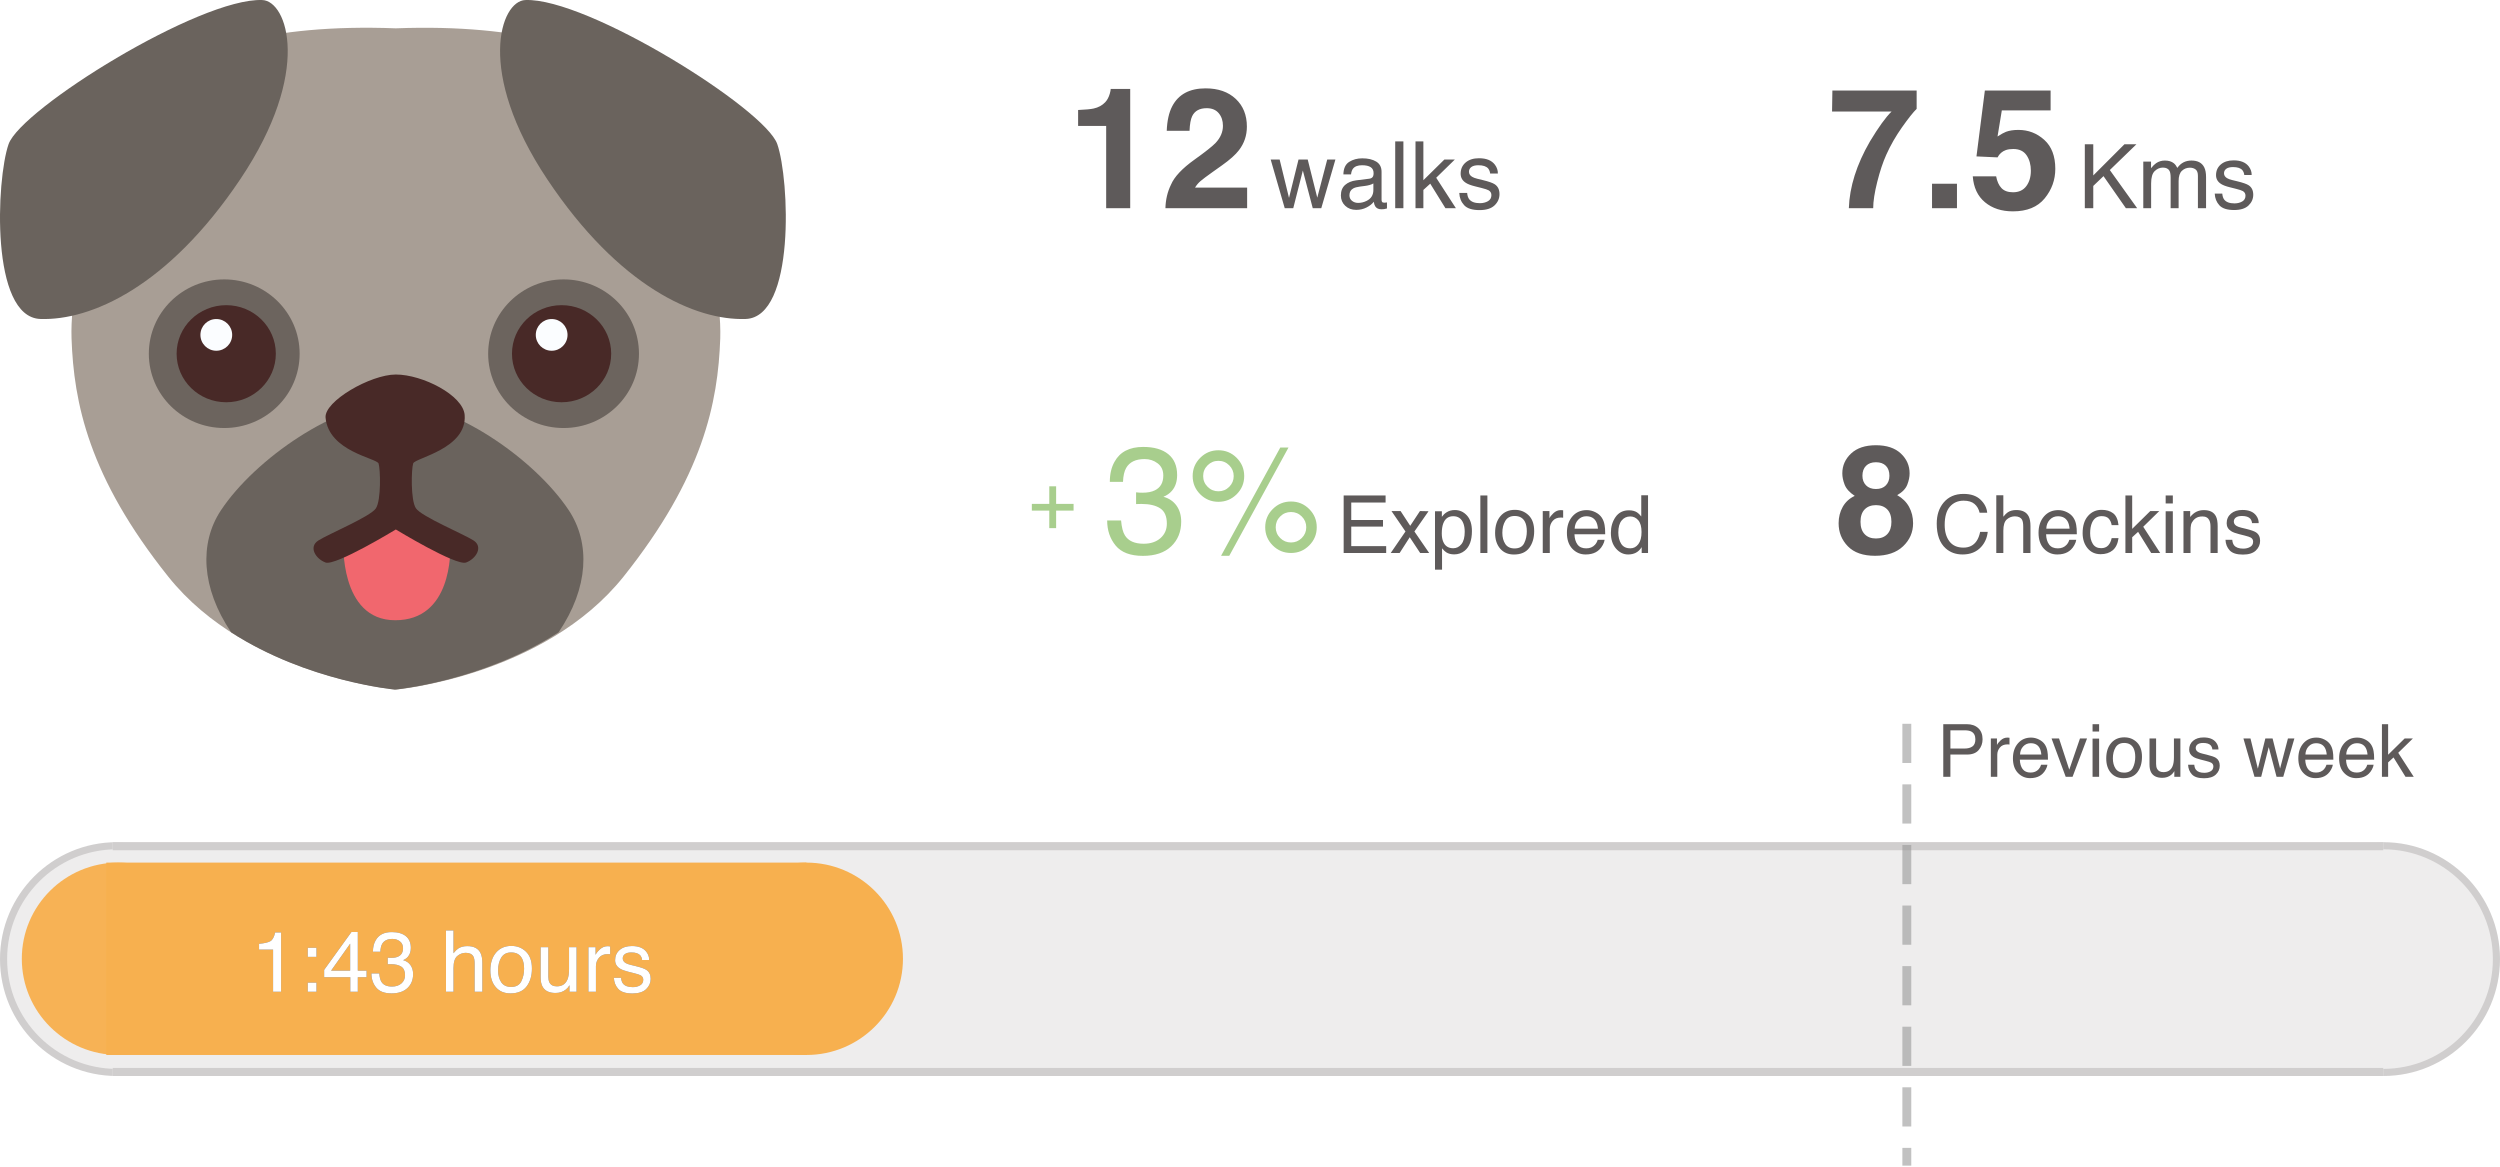 <?xml version="1.0" encoding="UTF-8"?>
<svg width="1403px" height="655px" viewBox="0 0 1403 655" version="1.1" xmlns="http://www.w3.org/2000/svg" xmlns:xlink="http://www.w3.org/1999/xlink">
    <!-- Generator: Sketch 53.2 (72643) - https://sketchapp.com -->
    <title>walks-tracking</title>
    <desc>Created with Sketch.</desc>
    <defs>
        <path d="M0.727,126.892 L0.727,123.67 C3.764,123.374 5.882,122.88 7.081,122.187 C8.28,121.494 9.176,119.856 9.768,117.272 L13.085,117.272 L13.085,150.568 L8.6,150.568 L8.6,126.892 L0.727,126.892 Z M28.059,125.888 L32.941,125.888 L32.941,130.978 L28.059,130.978 L28.059,125.888 Z M28.059,145.478 L32.941,145.478 L32.941,150.568 L28.059,150.568 L28.059,145.478 Z M51.863,138.73 L51.863,123.576 L41.141,138.73 L51.863,138.73 Z M51.933,150.568 L51.933,142.396 L37.263,142.396 L37.263,138.286 L52.587,117.038 L56.138,117.038 L56.138,138.73 L61.067,138.73 L61.067,142.396 L56.138,142.396 L56.138,150.568 L51.933,150.568 Z M75.084,151.478 C71.128,151.478 68.258,150.393 66.475,148.221 C64.692,146.05 63.8,143.407 63.8,140.294 L68.192,140.294 C68.379,142.458 68.784,144.03 69.407,145.011 C70.497,146.77 72.467,147.649 75.317,147.649 C77.529,147.649 79.304,147.058 80.643,145.875 C81.983,144.692 82.652,143.166 82.652,141.298 C82.652,138.994 81.948,137.383 80.538,136.465 C79.129,135.546 77.17,135.087 74.663,135.087 C74.383,135.087 74.098,135.091 73.81,135.099 C73.522,135.107 73.23,135.118 72.934,135.134 L72.934,131.421 C73.37,131.468 73.736,131.499 74.032,131.515 C74.328,131.53 74.647,131.538 74.99,131.538 C76.563,131.538 77.856,131.289 78.868,130.791 C80.643,129.919 81.531,128.363 81.531,126.121 C81.531,124.456 80.939,123.171 79.756,122.269 C78.572,121.366 77.194,120.914 75.621,120.914 C72.818,120.914 70.879,121.848 69.804,123.716 C69.212,124.744 68.877,126.207 68.8,128.106 L64.641,128.106 C64.641,125.615 65.14,123.498 66.136,121.755 C67.85,118.642 70.863,117.085 75.177,117.085 C78.588,117.085 81.227,117.844 83.096,119.362 C84.965,120.879 85.899,123.078 85.899,125.958 C85.899,128.013 85.347,129.678 84.241,130.954 C83.556,131.748 82.668,132.371 81.578,132.822 C83.338,133.305 84.712,134.235 85.701,135.613 C86.69,136.99 87.184,138.675 87.184,140.668 C87.184,143.859 86.133,146.458 84.031,148.466 C81.928,150.474 78.946,151.478 75.084,151.478 Z M105.639,116.151 L109.844,116.151 L109.844,128.946 C110.841,127.686 111.736,126.798 112.53,126.285 C113.885,125.397 115.575,124.954 117.6,124.954 C121.228,124.954 123.689,126.222 124.981,128.76 C125.682,130.145 126.033,132.067 126.033,134.527 L126.033,150.568 L121.711,150.568 L121.711,134.807 C121.711,132.97 121.477,131.624 121.01,130.768 C120.247,129.398 118.814,128.713 116.712,128.713 C114.968,128.713 113.387,129.312 111.97,130.511 C110.552,131.709 109.844,133.974 109.844,137.305 L109.844,150.568 L105.639,150.568 L105.639,116.151 Z M142.175,147.859 C144.962,147.859 146.874,146.805 147.91,144.695 C148.945,142.586 149.463,140.24 149.463,137.656 C149.463,135.321 149.089,133.422 148.342,131.958 C147.158,129.655 145.118,128.503 142.221,128.503 C139.652,128.503 137.783,129.483 136.615,131.445 C135.447,133.406 134.863,135.772 134.863,138.543 C134.863,141.205 135.447,143.423 136.615,145.197 C137.783,146.972 139.636,147.859 142.175,147.859 Z M142.338,124.837 C145.562,124.837 148.287,125.911 150.514,128.059 C152.741,130.207 153.855,133.367 153.855,137.539 C153.855,141.571 152.874,144.902 150.912,147.532 C148.949,150.163 145.905,151.478 141.778,151.478 C138.336,151.478 135.603,150.315 133.578,147.988 C131.553,145.661 130.541,142.536 130.541,138.613 C130.541,134.41 131.608,131.063 133.742,128.573 C135.875,126.082 138.741,124.837 142.338,124.837 Z M163.059,125.561 L163.059,142.162 C163.059,143.438 163.261,144.481 163.666,145.291 C164.414,146.785 165.808,147.532 167.848,147.532 C170.776,147.532 172.769,146.225 173.828,143.61 C174.404,142.209 174.692,140.286 174.692,137.842 L174.692,125.561 L178.897,125.561 L178.897,150.568 L174.926,150.568 L174.973,146.879 C174.428,147.828 173.75,148.63 172.94,149.284 C171.336,150.591 169.39,151.245 167.1,151.245 C163.534,151.245 161.104,150.054 159.812,147.672 C159.111,146.396 158.761,144.692 158.761,142.559 L158.761,125.561 L163.059,125.561 Z M185.578,125.561 L189.573,125.561 L189.573,129.88 C189.9,129.04 190.702,128.016 191.979,126.81 C193.256,125.604 194.728,125 196.394,125 C196.472,125 196.605,125.008 196.791,125.024 C196.978,125.039 197.298,125.071 197.749,125.117 L197.749,129.554 C197.5,129.507 197.27,129.476 197.06,129.46 C196.85,129.445 196.62,129.437 196.371,129.437 C194.253,129.437 192.625,130.118 191.489,131.48 C190.352,132.842 189.783,134.41 189.783,136.185 L189.783,150.568 L185.578,150.568 L185.578,125.561 Z M203.893,142.722 C204.018,144.123 204.368,145.197 204.944,145.945 C206.003,147.299 207.841,147.976 210.457,147.976 C212.015,147.976 213.385,147.637 214.569,146.96 C215.752,146.283 216.344,145.236 216.344,143.82 C216.344,142.746 215.869,141.929 214.919,141.368 C214.312,141.026 213.113,140.629 211.322,140.177 L207.981,139.337 C205.847,138.808 204.275,138.216 203.262,137.562 C201.456,136.426 200.552,134.854 200.552,132.846 C200.552,130.48 201.405,128.565 203.11,127.102 C204.816,125.639 207.109,124.907 209.99,124.907 C213.759,124.907 216.476,126.012 218.143,128.223 C219.186,129.624 219.692,131.133 219.661,132.752 L215.69,132.752 C215.612,131.803 215.277,130.939 214.686,130.161 C213.72,129.055 212.046,128.503 209.663,128.503 C208.074,128.503 206.871,128.806 206.054,129.413 C205.236,130.021 204.827,130.822 204.827,131.818 C204.827,132.908 205.365,133.78 206.439,134.434 C207.062,134.823 207.981,135.165 209.196,135.461 L211.976,136.138 C214.997,136.87 217.022,137.578 218.049,138.263 C219.685,139.337 220.502,141.026 220.502,143.33 C220.502,145.555 219.657,147.478 217.968,149.097 C216.278,150.716 213.704,151.525 210.247,151.525 C206.525,151.525 203.889,150.681 202.34,148.992 C200.79,147.303 199.961,145.213 199.852,142.722 L203.893,142.722 Z" id="path-1"></path>
        <path d="M1057.871,13.901 L1057.871,256.875" id="path-2"></path>
        <filter x="-151.5%" y="-1.6%" width="404.5%" height="103.5%" filterUnits="objectBoundingBox" id="filter-3">
            <feGaussianBlur stdDeviation="1.5" in="SourceAlpha" result="shadowBlurInner1"></feGaussianBlur>
            <feOffset dx="0" dy="1" in="shadowBlurInner1" result="shadowOffsetInner1"></feOffset>
            <feComposite in="shadowOffsetInner1" in2="SourceAlpha" operator="arithmetic" k2="-1" k3="1" result="shadowInnerInner1"></feComposite>
            <feColorMatrix values="0 0 0 0 0   0 0 0 0 0   0 0 0 0 0  0 0 0 0.5 0" type="matrix" in="shadowInnerInner1"></feColorMatrix>
        </filter>
    </defs>
    <g id="Page-5" stroke="none" stroke-width="1" fill="none" fill-rule="evenodd">
        <g id="walks-tracking">
            <g id="progress" transform="translate(0, 394)">
                <g id="outter" transform="translate(0, 78.629)">
                    <ellipse id="Oval" stroke="#D0CECE" stroke-width="4" fill="#EEEDED" cx="65.519" cy="65.612" rx="63.519" ry="63.612"></ellipse>
                    <ellipse id="Oval" stroke="#D0CECE" stroke-width="4" fill="#EEEDED" cx="1337.481" cy="65.612" rx="63.519" ry="63.612"></ellipse>
                    <rect id="Rectangle" fill="#EEEDED" x="63.259" y="0" width="1274.222" height="131.224"></rect>
                    <polygon id="Rectangle_Border_Top_B984FE28-84E4-494F-8CCC-841360FC2ABC" fill="#D0CECE" points="63.259 0 1337.481 0 1337.481 4.525 63.259 4.525"></polygon>
                    <polygon id="Rectangle_Border_Bottom_B984FE28-84E4-494F-8CCC-841360FC2ABC" fill="#D0CECE" points="1337.481 131.224 63.259 131.224 63.259 126.699 1337.481 126.699"></polygon>
                </g>
                <g id="inner" transform="translate(12.239, 0.784)">
                    <ellipse id="Oval" fill-opacity="0.96" fill="#F7B04F" cx="54.192" cy="143.29" rx="54.192" ry="53.981"></ellipse>
                    <ellipse id="Oval" fill="#F7B04F" cx="440.309" cy="143.29" rx="54.192" ry="53.981"></ellipse>
                    <rect id="Rectangle" fill="#F7B04F" x="47.418" y="89.308" width="392.891" height="107.963"></rect>
                    <g id="Texts-Vecorized" transform="translate(132.416, 11.226)" fill-rule="nonzero">
                        <path d="M945.908,0.409 L959.194,0.409 C961.821,0.409 963.938,1.149 965.546,2.629 C967.154,4.109 967.958,6.188 967.958,8.867 C967.958,11.171 967.241,13.176 965.808,14.884 C964.374,16.592 962.169,17.446 959.194,17.446 L949.908,17.446 L949.908,29.922 L945.908,29.922 L945.908,0.409 Z M963.918,8.887 C963.918,6.717 963.114,5.244 961.506,4.467 C960.622,4.052 959.409,3.844 957.868,3.844 L949.908,3.844 L949.908,14.071 L957.868,14.071 C959.663,14.071 961.121,13.689 962.24,12.925 C963.359,12.162 963.918,10.816 963.918,8.887 Z M972.602,8.405 L976.039,8.405 L976.039,12.122 C976.32,11.398 977.01,10.518 978.109,9.48 C979.208,8.442 980.474,7.923 981.908,7.923 C981.975,7.923 982.089,7.929 982.25,7.943 C982.411,7.956 982.686,7.983 983.074,8.023 L983.074,11.84 C982.86,11.8 982.662,11.773 982.481,11.76 C982.3,11.747 982.103,11.74 981.888,11.74 C980.066,11.74 978.665,12.326 977.687,13.498 C976.709,14.67 976.22,16.019 976.22,17.546 L976.22,29.922 L972.602,29.922 L972.602,8.405 Z M995.175,7.923 C996.703,7.923 998.183,8.281 999.617,8.998 C1001.051,9.714 1002.143,10.642 1002.894,11.78 C1003.617,12.865 1004.1,14.131 1004.341,15.577 C1004.555,16.569 1004.662,18.149 1004.662,20.319 L988.883,20.319 C988.95,22.502 989.466,24.253 990.431,25.573 C991.396,26.892 992.89,27.552 994.914,27.552 C996.803,27.552 998.311,26.929 999.436,25.683 C1000.08,24.96 1000.535,24.123 1000.803,23.172 L1004.361,23.172 C1004.267,23.962 1003.956,24.843 1003.426,25.814 C1002.897,26.785 1002.304,27.578 1001.647,28.195 C1000.549,29.266 999.188,29.989 997.567,30.364 C996.696,30.579 995.711,30.686 994.612,30.686 C991.932,30.686 989.661,29.711 987.798,27.763 C985.935,25.814 985.004,23.085 985.004,19.576 C985.004,16.12 985.942,13.314 987.818,11.157 C989.694,9.001 992.146,7.923 995.175,7.923 Z M1000.944,17.446 C1000.796,15.879 1000.455,14.626 999.919,13.689 C998.927,11.948 997.272,11.077 994.954,11.077 C993.292,11.077 991.898,11.676 990.773,12.875 C989.647,14.074 989.051,15.597 988.984,17.446 L1000.944,17.446 Z M1010.874,8.405 L1016.622,25.924 L1022.633,8.405 L1026.593,8.405 L1018.472,29.922 L1014.612,29.922 L1006.673,8.405 L1010.874,8.405 Z M1029.688,8.505 L1033.367,8.505 L1033.367,29.922 L1029.688,29.922 L1029.688,8.505 Z M1029.688,0.409 L1033.367,0.409 L1033.367,4.507 L1029.688,4.507 L1029.688,0.409 Z M1047.377,27.592 C1049.775,27.592 1051.42,26.684 1052.312,24.87 C1053.203,23.055 1053.648,21.035 1053.648,18.812 C1053.648,16.803 1053.327,15.169 1052.683,13.91 C1051.665,11.927 1049.91,10.936 1047.417,10.936 C1045.206,10.936 1043.598,11.78 1042.593,13.468 C1041.588,15.155 1041.085,17.191 1041.085,19.576 C1041.085,21.866 1041.588,23.775 1042.593,25.301 C1043.598,26.828 1045.192,27.592 1047.377,27.592 Z M1047.517,7.782 C1050.291,7.782 1052.637,8.706 1054.553,10.555 C1056.469,12.403 1057.427,15.122 1057.427,18.712 C1057.427,22.181 1056.583,25.047 1054.895,27.311 C1053.206,29.574 1050.586,30.706 1047.035,30.706 C1044.074,30.706 1041.722,29.705 1039.98,27.702 C1038.238,25.7 1037.367,23.011 1037.367,19.636 C1037.367,16.019 1038.284,13.14 1040.12,10.997 C1041.956,8.854 1044.422,7.782 1047.517,7.782 Z M1065.347,8.405 L1065.347,22.69 C1065.347,23.788 1065.521,24.685 1065.87,25.382 C1066.513,26.668 1067.712,27.311 1069.468,27.311 C1071.987,27.311 1073.702,26.185 1074.613,23.935 C1075.109,22.73 1075.357,21.076 1075.357,18.973 L1075.357,8.405 L1078.975,8.405 L1078.975,29.922 L1075.558,29.922 L1075.598,26.748 C1075.129,27.565 1074.546,28.255 1073.85,28.817 C1072.469,29.943 1070.794,30.505 1068.824,30.505 C1065.756,30.505 1063.665,29.48 1062.553,27.431 C1061.95,26.333 1061.648,24.866 1061.648,23.031 L1061.648,8.405 L1065.347,8.405 Z M1086.774,23.172 C1086.882,24.377 1087.183,25.301 1087.679,25.944 C1088.59,27.11 1090.171,27.692 1092.423,27.692 C1093.763,27.692 1094.942,27.401 1095.961,26.818 C1096.979,26.236 1097.488,25.335 1097.488,24.116 C1097.488,23.192 1097.079,22.489 1096.262,22.007 C1095.739,21.712 1094.708,21.37 1093.167,20.982 L1090.292,20.259 C1088.456,19.803 1087.103,19.294 1086.232,18.732 C1084.677,17.754 1083.9,16.401 1083.9,14.673 C1083.9,12.637 1084.634,10.99 1086.101,9.731 C1087.568,8.472 1089.542,7.842 1092.021,7.842 C1095.264,7.842 1097.602,8.793 1099.036,10.695 C1099.934,11.901 1100.369,13.2 1100.343,14.593 L1096.925,14.593 C1096.858,13.776 1096.57,13.033 1096.061,12.363 C1095.23,11.412 1093.79,10.936 1091.739,10.936 C1090.372,10.936 1089.337,11.198 1088.634,11.72 C1087.93,12.242 1087.578,12.932 1087.578,13.789 C1087.578,14.727 1088.041,15.477 1088.965,16.039 C1089.501,16.374 1090.292,16.669 1091.337,16.923 L1093.729,17.506 C1096.329,18.136 1098.071,18.745 1098.956,19.334 C1100.363,20.259 1101.066,21.712 1101.066,23.694 C1101.066,25.61 1100.339,27.264 1098.885,28.657 C1097.431,30.05 1095.217,30.746 1092.242,30.746 C1089.039,30.746 1086.771,30.02 1085.438,28.566 C1084.104,27.113 1083.391,25.315 1083.297,23.172 L1086.774,23.172 Z M1118.313,8.405 L1122.453,25.362 L1126.655,8.405 L1130.715,8.405 L1134.936,25.261 L1139.338,8.405 L1142.956,8.405 L1136.705,29.922 L1132.946,29.922 L1128.564,13.267 L1124.323,29.922 L1120.564,29.922 L1114.353,8.405 L1118.313,8.405 Z M1155.338,7.923 C1156.866,7.923 1158.347,8.281 1159.781,8.998 C1161.215,9.714 1162.307,10.642 1163.057,11.78 C1163.781,12.865 1164.263,14.131 1164.504,15.577 C1164.719,16.569 1164.826,18.149 1164.826,20.319 L1149.047,20.319 C1149.114,22.502 1149.63,24.253 1150.595,25.573 C1151.559,26.892 1153.054,27.552 1155.077,27.552 C1156.967,27.552 1158.474,26.929 1159.6,25.683 C1160.243,24.96 1160.699,24.123 1160.967,23.172 L1164.525,23.172 C1164.431,23.962 1164.119,24.843 1163.59,25.814 C1163.061,26.785 1162.468,27.578 1161.811,28.195 C1160.712,29.266 1159.352,29.989 1157.73,30.364 C1156.859,30.579 1155.874,30.686 1154.776,30.686 C1152.095,30.686 1149.824,29.711 1147.961,27.763 C1146.099,25.814 1145.167,23.085 1145.167,19.576 C1145.167,16.12 1146.105,13.314 1147.982,11.157 C1149.858,9.001 1152.31,7.923 1155.338,7.923 Z M1161.107,17.446 C1160.96,15.879 1160.618,14.626 1160.082,13.689 C1159.091,11.948 1157.436,11.077 1155.117,11.077 C1153.456,11.077 1152.062,11.676 1150.936,12.875 C1149.811,14.074 1149.214,15.597 1149.147,17.446 L1161.107,17.446 Z M1178.233,7.923 C1179.761,7.923 1181.242,8.281 1182.676,8.998 C1184.109,9.714 1185.202,10.642 1185.952,11.78 C1186.676,12.865 1187.158,14.131 1187.399,15.577 C1187.614,16.569 1187.721,18.149 1187.721,20.319 L1171.942,20.319 C1172.009,22.502 1172.525,24.253 1173.489,25.573 C1174.454,26.892 1175.948,27.552 1177.972,27.552 C1179.861,27.552 1181.369,26.929 1182.495,25.683 C1183.138,24.96 1183.594,24.123 1183.862,23.172 L1187.419,23.172 C1187.326,23.962 1187.014,24.843 1186.485,25.814 C1185.955,26.785 1185.362,27.578 1184.706,28.195 C1183.607,29.266 1182.247,29.989 1180.625,30.364 C1179.754,30.579 1178.769,30.686 1177.67,30.686 C1174.99,30.686 1172.719,29.711 1170.856,27.763 C1168.994,25.814 1168.062,23.085 1168.062,19.576 C1168.062,16.12 1169,13.314 1170.876,11.157 C1172.752,9.001 1175.205,7.923 1178.233,7.923 Z M1184.002,17.446 C1183.855,15.879 1183.513,14.626 1182.977,13.689 C1181.985,11.948 1180.331,11.077 1178.012,11.077 C1176.351,11.077 1174.957,11.676 1173.831,12.875 C1172.706,14.074 1172.109,15.597 1172.042,17.446 L1184.002,17.446 Z M1192.083,0.409 L1195.56,0.409 L1195.56,17.546 L1204.847,8.405 L1209.47,8.405 L1201.229,16.461 L1209.932,29.922 L1205.309,29.922 L1198.595,19.073 L1195.56,21.846 L1195.56,29.922 L1192.083,29.922 L1192.083,0.409 Z" id="Previousweek" fill="#5E5A5A"></path>
                        <g id="1:43hours">
                            <use fill="#5E5A5A" xlink:href="#path-1"></use>
                            <use fill="#FFFFFF" xlink:href="#path-1"></use>
                        </g>
                    </g>
                    <g id="Line-6" opacity="0.594" stroke-linecap="square" stroke-dasharray="17">
                        <use fill="black" fill-opacity="1" filter="url(#filter-3)" xlink:href="#path-2"></use>
                        <use stroke="#979797" stroke-width="5" xlink:href="#path-2"></use>
                    </g>
                </g>
            </g>
            <g id="Pug" fill-rule="nonzero">
                <path d="M358.717,46.623 C337.435,28.173 293.481,13.21 222.103,15.897 C150.651,13.137 106.697,28.173 85.488,46.623 C64.206,65.072 38.756,148.968 40.145,189.863 C41.389,225.964 49.726,267.657 94.411,323.588 C139.023,379.518 222.176,387 222.176,387 C222.176,387 305.256,379.518 349.941,323.588 C394.553,267.657 402.963,225.964 404.206,189.863 C405.45,148.968 379.926,65.072 358.717,46.623 Z" id="Path" fill="#A89E95"></path>
                <path d="M147.223,0.022 C161.141,0.529 175.426,40.103 134.843,100.585 C94.259,161.068 50.891,179.95 22.688,179.01 C-5.516,178.069 -2.073,100.585 4.813,80.907 C11.699,61.156 112.133,-1.352 147.223,0.022 Z" id="Path" fill="#6A635D"></path>
                <path d="M294.799,0.022 C280.97,0.529 266.777,40.103 307.099,100.585 C347.422,161.068 390.437,179.95 418.459,179.01 C446.48,178.069 443.06,100.585 436.218,80.907 C429.449,61.156 329.59,-1.352 294.799,0.022 Z" id="Path" fill="#6A635D"></path>
                <path d="M319.231,286.41 C300.113,257.535 254.097,225.75 221.602,225.75 C189.107,225.75 143.091,257.535 123.972,286.41 C111.832,304.738 112.85,329.832 129.715,354.852 C172.532,382.563 221.602,387 221.602,387 C221.602,387 270.671,382.491 313.489,354.852 C330.427,329.832 331.372,304.738 319.231,286.41 Z" id="Path" fill="#6A635D"></path>
                <path d="M192.699,303.688 C192.699,303.688 190.335,348.078 221.79,348.078 C253.244,348.078 253.029,310.784 252.743,303.688 L221.79,285.802 L192.699,303.688 Z" id="Path" fill="#F1676E"></path>
                <ellipse id="Oval" fill="#6C645E" cx="125.841" cy="198.504" rx="42.318" ry="41.703"></ellipse>
                <ellipse id="Oval" fill="#6C645E" cx="316.273" cy="198.504" rx="42.318" ry="41.703"></ellipse>
                <ellipse id="Oval" fill="#482927" cx="126.955" cy="198.504" rx="27.841" ry="27.246"></ellipse>
                <ellipse id="Oval" fill="#FBFDFF" cx="121.386" cy="187.94" rx="8.909" ry="8.897"></ellipse>
                <ellipse id="Oval" fill="#482927" cx="315.159" cy="198.504" rx="27.841" ry="27.246"></ellipse>
                <ellipse id="Oval" fill="#FBFDFF" cx="309.591" cy="187.94" rx="8.909" ry="8.897"></ellipse>
                <path d="M265.711,303.273 C260.109,299.695 236.539,289.911 233.411,285.238 C230.356,280.639 230.865,263.115 231.884,260.049 C232.902,256.982 262.219,251.871 260.764,232.888 C259.891,221.863 237.194,210.181 222.135,210.181 C207.95,210.181 181.834,225.222 182.707,234.421 C184.453,253.405 211.369,257.055 212.46,260.122 C213.479,263.188 213.988,280.712 210.933,285.311 C207.877,289.911 184.307,299.695 178.633,303.346 C173.032,306.923 177.105,313.64 182.707,315.685 C188.308,317.729 222.135,297.14 222.135,297.14 C222.135,297.14 255.963,317.729 261.564,315.685 C267.238,313.567 271.312,306.85 265.711,303.273 Z" id="Path" fill="#482927"></path>
            </g>
            <g id="Texts-vectorized" transform="translate(579, 49)" fill-rule="nonzero">
                <path d="M26.036,21.688 L26.036,12.731 C30.193,12.547 33.102,12.27 34.765,11.9 C37.412,11.315 39.567,10.146 41.23,8.391 C42.369,7.191 43.231,5.59 43.816,3.589 C44.155,2.389 44.324,1.496 44.324,0.911 L55.269,0.911 L55.269,67.859 L41.784,67.859 L41.784,21.688 L26.036,21.688 Z M75.034,67.859 C75.157,63.058 76.188,58.671 78.128,54.701 C80.006,50.237 84.439,45.513 91.428,40.526 C97.493,36.186 101.418,33.077 103.204,31.2 C105.944,28.275 107.314,25.074 107.314,21.596 C107.314,18.764 106.529,16.41 104.959,14.532 C103.389,12.654 101.141,11.715 98.216,11.715 C94.214,11.715 91.49,13.208 90.043,16.194 C89.211,17.918 88.719,20.657 88.565,24.413 L75.773,24.413 C75.988,18.718 77.02,14.116 78.867,10.607 C82.377,3.928 88.611,0.588 97.57,0.588 C104.651,0.588 110.285,2.551 114.472,6.475 C118.659,10.4 120.752,15.594 120.752,22.058 C120.752,27.014 119.275,31.415 116.319,35.263 C114.38,37.818 111.193,40.665 106.76,43.804 L101.495,47.544 C98.201,49.884 95.946,51.576 94.73,52.623 C93.514,53.67 92.49,54.885 91.659,56.271 L120.891,56.271 L120.891,67.859 L75.034,67.859 Z M139.133,40.517 L144.393,62.064 L149.73,40.517 L154.888,40.517 L160.25,61.937 L165.842,40.517 L170.439,40.517 L162.497,67.859 L157.722,67.859 L152.156,46.695 L146.768,67.859 L141.993,67.859 L134.102,40.517 L139.133,40.517 Z M178.304,60.583 C178.304,61.911 178.789,62.958 179.759,63.724 C180.729,64.49 181.879,64.872 183.206,64.872 C184.824,64.872 186.39,64.498 187.905,63.749 C190.458,62.507 191.735,60.473 191.735,57.647 L191.735,53.946 C191.173,54.303 190.45,54.601 189.565,54.839 C188.679,55.077 187.811,55.248 186.96,55.35 L184.177,55.707 C182.508,55.928 181.257,56.277 180.423,56.754 C179.01,57.554 178.304,58.83 178.304,60.583 Z M189.437,51.291 C190.492,51.154 191.199,50.712 191.556,49.963 C191.761,49.555 191.863,48.967 191.863,48.201 C191.863,46.636 191.305,45.5 190.19,44.793 C189.075,44.087 187.479,43.734 185.402,43.734 C183.002,43.734 181.3,44.38 180.295,45.674 C179.734,46.389 179.368,47.453 179.197,48.865 L174.907,48.865 C174.993,45.495 176.086,43.151 178.189,41.832 C180.291,40.513 182.73,39.853 185.504,39.853 C188.722,39.853 191.335,40.466 193.344,41.691 C195.335,42.917 196.331,44.823 196.331,47.41 L196.331,63.162 C196.331,63.639 196.429,64.021 196.625,64.311 C196.821,64.6 197.234,64.745 197.863,64.745 C198.068,64.745 198.298,64.732 198.553,64.707 C198.808,64.681 199.081,64.643 199.37,64.592 L199.37,67.987 C198.655,68.191 198.11,68.319 197.736,68.37 C197.361,68.421 196.851,68.447 196.204,68.447 C194.62,68.447 193.471,67.885 192.756,66.762 C192.382,66.166 192.118,65.323 191.965,64.234 C191.029,65.46 189.684,66.523 187.93,67.425 C186.177,68.327 184.245,68.779 182.134,68.779 C179.597,68.779 177.525,68.008 175.916,66.468 C174.307,64.928 173.503,63 173.503,60.686 C173.503,58.15 174.295,56.184 175.878,54.788 C177.461,53.393 179.538,52.533 182.108,52.21 L189.437,51.291 Z M203.992,30.356 L208.588,30.356 L208.588,67.859 L203.992,67.859 L203.992,30.356 Z M215.38,30.356 L219.798,30.356 L219.798,52.133 L231.595,40.517 L237.468,40.517 L226.999,50.754 L238.056,67.859 L232.183,67.859 L223.654,54.073 L219.798,57.596 L219.798,67.859 L215.38,67.859 L215.38,30.356 Z M244.363,59.281 C244.499,60.813 244.882,61.988 245.512,62.805 C246.669,64.285 248.678,65.026 251.538,65.026 C253.24,65.026 254.738,64.655 256.032,63.915 C257.326,63.175 257.973,62.03 257.973,60.481 C257.973,59.307 257.454,58.413 256.415,57.801 C255.751,57.426 254.441,56.992 252.483,56.499 L248.831,55.58 C246.499,55.001 244.78,54.354 243.673,53.639 C241.699,52.397 240.711,50.678 240.711,48.482 C240.711,45.895 241.643,43.802 243.507,42.202 C245.371,40.602 247.878,39.802 251.027,39.802 C255.147,39.802 258.118,41.011 259.939,43.427 C261.08,44.959 261.633,46.61 261.599,48.38 L257.258,48.38 C257.173,47.342 256.807,46.397 256.16,45.546 C255.105,44.338 253.275,43.734 250.67,43.734 C248.934,43.734 247.618,44.066 246.725,44.729 C245.831,45.393 245.384,46.27 245.384,47.359 C245.384,48.55 245.971,49.503 247.146,50.218 C247.827,50.644 248.831,51.018 250.159,51.342 L253.198,52.082 C256.5,52.882 258.713,53.656 259.837,54.405 C261.624,55.58 262.518,57.426 262.518,59.945 C262.518,62.379 261.595,64.481 259.748,66.251 C257.901,68.021 255.088,68.906 251.308,68.906 C247.24,68.906 244.359,67.983 242.665,66.136 C240.971,64.29 240.064,62.005 239.945,59.281 L244.363,59.281 Z" id="12walks" fill="#5E5A5A"></path>
                <path d="M496.621,12.085 C494.651,14.024 491.911,17.479 488.401,22.45 C484.891,27.421 481.951,32.554 479.581,37.848 C477.703,42.004 476.009,47.082 474.501,53.085 C472.992,59.087 472.238,64.012 472.238,67.859 L458.569,67.859 C458.969,55.855 462.91,43.373 470.391,30.415 C475.224,22.381 479.273,16.779 482.536,13.608 L449.148,13.608 L449.333,1.789 L496.621,1.789 L496.621,12.085 Z M505.257,54.1 L519.25,54.1 L519.25,67.859 L505.257,67.859 L505.257,54.1 Z M541.232,49.945 C541.755,52.808 542.756,55.016 544.233,56.571 C545.711,58.125 547.866,58.902 550.699,58.902 C553.962,58.902 556.448,57.756 558.157,55.463 C559.865,53.169 560.72,50.284 560.72,46.805 C560.72,43.389 559.919,40.503 558.318,38.148 C556.717,35.794 554.224,34.616 550.837,34.616 C549.236,34.616 547.851,34.816 546.681,35.217 C544.618,35.955 543.063,37.325 542.017,39.326 L530.194,38.772 L534.905,1.789 L571.803,1.789 L571.803,12.962 L544.418,12.962 L542.017,27.598 C544.049,26.275 545.634,25.397 546.773,24.967 C548.682,24.259 551.006,23.905 553.746,23.905 C559.288,23.905 564.122,25.767 568.247,29.491 C572.373,33.216 574.435,38.633 574.435,45.744 C574.435,51.93 572.45,57.456 568.478,62.319 C564.506,67.182 558.565,69.614 550.652,69.614 C544.279,69.614 539.046,67.906 534.951,64.489 C530.856,61.072 528.578,56.224 528.116,49.945 L541.232,49.945 Z M591.001,31.952 L595.744,31.952 L595.744,49.453 L613.249,31.952 L619.972,31.952 L605.034,46.423 L620.388,67.859 L614.056,67.859 L601.489,49.845 L595.744,55.344 L595.744,67.859 L591.001,67.859 L591.001,31.952 Z M623.811,41.68 L628.163,41.68 L628.163,45.396 C629.206,44.109 630.151,43.172 630.999,42.585 C632.449,41.591 634.095,41.094 635.937,41.094 C638.024,41.094 639.702,41.607 640.974,42.634 C641.691,43.22 642.343,44.084 642.93,45.225 C643.907,43.823 645.057,42.785 646.377,42.108 C647.697,41.432 649.18,41.094 650.826,41.094 C654.347,41.094 656.743,42.365 658.014,44.907 C658.699,46.276 659.041,48.117 659.041,50.431 L659.041,67.859 L654.469,67.859 L654.469,49.673 C654.469,47.93 654.033,46.732 653.161,46.08 C652.289,45.428 651.226,45.103 649.971,45.103 C648.243,45.103 646.756,45.681 645.509,46.838 C644.262,47.995 643.639,49.926 643.639,52.631 L643.639,67.859 L639.164,67.859 L639.164,50.773 C639.164,48.997 638.953,47.702 638.529,46.887 C637.861,45.665 636.614,45.054 634.788,45.054 C633.126,45.054 631.614,45.697 630.253,46.985 C628.892,48.272 628.212,50.602 628.212,53.976 L628.212,67.859 L623.811,67.859 L623.811,41.68 Z M668.136,59.646 C668.266,61.113 668.633,62.237 669.236,63.02 C670.344,64.437 672.268,65.146 675.006,65.146 C676.636,65.146 678.07,64.792 679.309,64.083 C680.548,63.374 681.167,62.278 681.167,60.795 C681.167,59.671 680.67,58.815 679.676,58.229 C679.04,57.87 677.785,57.455 675.91,56.982 L672.414,56.102 C670.181,55.548 668.535,54.929 667.476,54.244 C665.585,53.055 664.64,51.409 664.64,49.307 C664.64,46.83 665.532,44.826 667.317,43.294 C669.102,41.762 671.502,40.996 674.517,40.996 C678.461,40.996 681.305,42.153 683.049,44.467 C684.141,45.934 684.671,47.514 684.639,49.209 L680.482,49.209 C680.401,48.215 680.05,47.311 679.431,46.496 C678.421,45.339 676.668,44.76 674.175,44.76 C672.512,44.76 671.253,45.078 670.397,45.714 C669.542,46.349 669.114,47.188 669.114,48.231 C669.114,49.372 669.676,50.285 670.801,50.969 C671.453,51.376 672.414,51.735 673.686,52.045 L676.595,52.753 C679.757,53.519 681.876,54.261 682.952,54.978 C684.663,56.102 685.519,57.87 685.519,60.282 C685.519,62.612 684.635,64.625 682.866,66.319 C681.098,68.014 678.404,68.862 674.786,68.862 C670.89,68.862 668.132,67.978 666.51,66.21 C664.888,64.441 664.02,62.254 663.906,59.646 L668.136,59.646 Z" id="7.5Kms" fill="#5E5A5A"></path>
                <polygon id="+" fill="#A8CE8D" points="0.066 237.551 0.066 233.778 9.859 233.778 9.859 223.917 13.7 223.917 13.7 233.778 23.493 233.778 23.493 237.551 13.7 237.551 13.7 247.389 9.859 247.389 9.859 237.551"></polygon>
                <g id="3%-Explored" transform="translate(42.341, 201.817)">
                    <path d="M20.046,61.135 C13.018,61.135 7.92,59.205 4.752,55.345 C1.584,51.486 0,46.789 0,41.255 L7.803,41.255 C8.135,45.101 8.854,47.895 9.961,49.639 C11.898,52.765 15.398,54.329 20.461,54.329 C24.39,54.329 27.545,53.277 29.924,51.174 C32.304,49.071 33.494,46.36 33.494,43.04 C33.494,38.944 32.242,36.081 29.738,34.448 C27.233,32.816 23.754,32 19.299,32 C18.801,32 18.296,32.006 17.784,32.02 C17.273,32.034 16.754,32.055 16.228,32.083 L16.228,25.483 C17.003,25.566 17.653,25.622 18.179,25.649 C18.704,25.677 19.272,25.691 19.88,25.691 C22.675,25.691 24.972,25.248 26.77,24.363 C29.924,22.813 31.501,20.046 31.501,16.062 C31.501,13.101 30.45,10.819 28.347,9.214 C26.244,7.609 23.796,6.807 21.001,6.807 C16.02,6.807 12.576,8.467 10.667,11.787 C9.615,13.613 9.02,16.214 8.882,19.59 L1.494,19.59 C1.494,15.163 2.38,11.4 4.15,8.301 C7.194,2.767 12.548,0 20.212,0 C26.272,0 30.962,1.349 34.282,4.047 C37.603,6.744 39.263,10.653 39.263,15.771 C39.263,19.424 38.28,22.384 36.316,24.653 C35.098,26.064 33.521,27.171 31.584,27.974 C34.711,28.831 37.153,30.485 38.91,32.933 C40.667,35.382 41.545,38.377 41.545,41.919 C41.545,47.591 39.678,52.212 35.942,55.781 C32.207,59.351 26.908,61.135 20.046,61.135 Z M103.179,30.63 C107.163,30.63 110.566,32.041 113.389,34.863 C116.211,37.686 117.622,41.089 117.622,45.073 C117.622,49.058 116.211,52.461 113.389,55.283 C110.566,58.105 107.163,59.517 103.179,59.517 C99.167,59.517 95.75,58.105 92.927,55.283 C90.105,52.461 88.694,49.058 88.694,45.073 C88.694,41.089 90.105,37.686 92.927,34.863 C95.75,32.041 99.167,30.63 103.179,30.63 Z M97.161,0.332 L101.768,0.332 L68.523,61.094 L63.916,61.094 L97.161,0.332 Z M62.422,24.902 C64.801,24.902 66.828,24.065 68.502,22.391 C70.176,20.717 71.013,18.704 71.013,16.353 C71.013,14.001 70.176,11.988 68.502,10.314 C66.828,8.64 64.801,7.803 62.422,7.803 C60.07,7.803 58.057,8.633 56.383,10.293 C54.709,11.953 53.872,13.973 53.872,16.353 C53.872,18.704 54.709,20.717 56.383,22.391 C58.057,24.065 60.07,24.902 62.422,24.902 Z M62.422,1.868 C66.434,1.868 69.851,3.286 72.673,6.122 C75.496,8.958 76.907,12.368 76.907,16.353 C76.907,20.337 75.496,23.74 72.673,26.562 C69.851,29.385 66.434,30.796 62.422,30.796 C58.437,30.796 55.034,29.385 52.212,26.562 C49.39,23.74 47.979,20.337 47.979,16.353 C47.979,12.368 49.39,8.958 52.212,6.122 C55.034,3.286 58.437,1.868 62.422,1.868 Z M103.179,53.623 C105.531,53.623 107.544,52.786 109.218,51.112 C110.892,49.438 111.729,47.425 111.729,45.073 C111.729,42.721 110.892,40.708 109.218,39.034 C107.544,37.36 105.531,36.523 103.179,36.523 C100.799,36.523 98.772,37.36 97.098,39.034 C95.424,40.708 94.587,42.721 94.587,45.073 C94.587,47.425 95.424,49.438 97.098,51.112 C98.772,52.786 100.799,53.623 103.179,53.623 Z" id="3%" fill="#A8CE8D"></path>
                    <path d="M132.72,27.239 L156.253,27.239 L156.253,31.194 L136.983,31.194 L136.983,40.994 L154.803,40.994 L154.803,44.729 L136.983,44.729 L136.983,55.671 L156.583,55.671 L156.583,59.517 L132.72,59.517 L132.72,27.239 Z M159.549,35.984 L164.668,35.984 L170.074,44.268 L175.545,35.984 L180.357,36.094 L172.425,47.454 L180.708,59.517 L175.655,59.517 L169.81,50.684 L164.141,59.517 L159.131,59.517 L167.415,47.454 L159.549,35.984 Z M194.222,56.858 C196.067,56.858 197.602,56.085 198.825,54.54 C200.048,52.994 200.66,50.684 200.66,47.607 C200.66,45.732 200.389,44.121 199.847,42.773 C198.821,40.181 196.946,38.884 194.222,38.884 C191.482,38.884 189.607,40.254 188.597,42.993 C188.055,44.458 187.784,46.318 187.784,48.574 C187.784,50.391 188.055,51.936 188.597,53.21 C189.622,55.642 191.497,56.858 194.222,56.858 Z M183.982,36.094 L187.828,36.094 L187.828,39.214 C188.619,38.145 189.483,37.317 190.42,36.731 C191.753,35.852 193.321,35.413 195.123,35.413 C197.789,35.413 200.052,36.434 201.912,38.478 C203.772,40.521 204.703,43.44 204.703,47.234 C204.703,52.361 203.362,56.023 200.682,58.22 C198.982,59.612 197.005,60.308 194.749,60.308 C192.977,60.308 191.49,59.919 190.289,59.143 C189.585,58.704 188.802,57.949 187.938,56.88 L187.938,68.899 L183.982,68.899 L183.982,36.094 Z M209.427,27.239 L213.382,27.239 L213.382,59.517 L209.427,59.517 L209.427,27.239 Z M228.653,56.968 C231.275,56.968 233.073,55.975 234.047,53.99 C235.021,52.006 235.508,49.797 235.508,47.366 C235.508,45.168 235.157,43.381 234.454,42.004 C233.34,39.836 231.421,38.752 228.697,38.752 C226.28,38.752 224.522,39.675 223.423,41.521 C222.325,43.367 221.775,45.593 221.775,48.201 C221.775,50.706 222.325,52.793 223.423,54.463 C224.522,56.133 226.265,56.968 228.653,56.968 Z M228.807,35.303 C231.839,35.303 234.402,36.313 236.497,38.335 C238.592,40.356 239.639,43.33 239.639,47.256 C239.639,51.05 238.716,54.185 236.871,56.66 C235.025,59.136 232.161,60.374 228.279,60.374 C225.042,60.374 222.471,59.279 220.567,57.089 C218.663,54.899 217.71,51.958 217.71,48.267 C217.71,44.312 218.714,41.162 220.721,38.818 C222.728,36.475 225.423,35.303 228.807,35.303 Z M244.451,35.984 L248.208,35.984 L248.208,40.049 C248.516,39.258 249.271,38.295 250.472,37.159 C251.673,36.024 253.057,35.457 254.625,35.457 C254.698,35.457 254.822,35.464 254.998,35.479 C255.174,35.493 255.474,35.522 255.899,35.566 L255.899,39.741 C255.665,39.697 255.448,39.668 255.251,39.653 C255.053,39.639 254.837,39.631 254.603,39.631 C252.61,39.631 251.08,40.272 250.01,41.554 C248.941,42.836 248.406,44.312 248.406,45.981 L248.406,59.517 L244.451,59.517 L244.451,35.984 Z M269.126,35.457 C270.796,35.457 272.415,35.848 273.982,36.632 C275.55,37.416 276.744,38.43 277.564,39.675 C278.355,40.862 278.882,42.246 279.146,43.828 C279.38,44.912 279.498,46.641 279.498,49.014 L262.249,49.014 C262.322,51.401 262.886,53.317 263.941,54.76 C264.996,56.202 266.629,56.924 268.841,56.924 C270.906,56.924 272.554,56.243 273.785,54.88 C274.488,54.089 274.986,53.174 275.279,52.134 L279.168,52.134 C279.065,52.998 278.725,53.961 278.146,55.023 C277.568,56.085 276.919,56.953 276.202,57.627 C275,58.799 273.514,59.59 271.741,60 C270.789,60.234 269.712,60.352 268.511,60.352 C265.582,60.352 263.099,59.286 261.062,57.155 C259.026,55.023 258.008,52.039 258.008,48.201 C258.008,44.421 259.034,41.353 261.084,38.994 C263.135,36.636 265.816,35.457 269.126,35.457 Z M275.433,45.872 C275.271,44.158 274.898,42.788 274.312,41.763 C273.228,39.858 271.419,38.906 268.885,38.906 C267.068,38.906 265.545,39.562 264.314,40.873 C263.084,42.184 262.432,43.85 262.359,45.872 L275.433,45.872 Z M286.858,48.025 C286.858,50.544 287.393,52.654 288.462,54.353 C289.532,56.052 291.246,56.902 293.604,56.902 C295.435,56.902 296.94,56.115 298.119,54.54 C299.299,52.965 299.888,50.706 299.888,47.761 C299.888,44.788 299.28,42.587 298.064,41.158 C296.849,39.73 295.347,39.016 293.56,39.016 C291.568,39.016 289.953,39.778 288.715,41.301 C287.477,42.825 286.858,45.066 286.858,48.025 Z M292.813,35.566 C294.615,35.566 296.124,35.947 297.339,36.709 C298.042,37.148 298.841,37.917 299.734,39.016 L299.734,27.129 L303.536,27.129 L303.536,59.517 L299.976,59.517 L299.976,56.243 C299.053,57.693 297.962,58.74 296.702,59.385 C295.442,60.029 294,60.352 292.374,60.352 C289.751,60.352 287.481,59.249 285.562,57.045 C283.643,54.84 282.684,51.907 282.684,48.245 C282.684,44.817 283.559,41.847 285.309,39.335 C287.06,36.822 289.561,35.566 292.813,35.566 Z" id="Explored" fill="#5E5A5A"></path>
                </g>
                <path d="M465.115,243.86 C465.115,246.821 465.883,249.117 467.418,250.75 C468.954,252.382 471.078,253.199 473.789,253.199 C476.501,253.199 478.624,252.382 480.16,250.75 C481.696,249.117 482.464,246.821 482.464,243.86 C482.464,240.789 481.682,238.458 480.119,236.867 C478.555,235.276 476.445,234.48 473.789,234.48 C471.133,234.48 469.023,235.276 467.46,236.867 C465.897,238.458 465.115,240.789 465.115,243.86 Z M452.83,244.649 C452.83,241.273 453.598,238.216 455.133,235.476 C456.669,232.737 458.917,230.676 461.878,229.292 C458.972,227.355 457.084,225.26 456.212,223.004 C455.341,220.749 454.905,218.64 454.905,216.675 C454.905,212.303 456.551,208.575 459.844,205.49 C463.137,202.405 467.785,200.862 473.789,200.862 C479.793,200.862 484.442,202.405 487.735,205.49 C491.027,208.575 492.673,212.303 492.673,216.675 C492.673,218.64 492.238,220.749 491.366,223.004 C490.495,225.26 488.606,227.217 485.701,228.877 C488.661,230.537 490.889,232.737 492.383,235.476 C493.877,238.216 494.624,241.273 494.624,244.649 C494.624,249.712 492.75,254.022 489,257.577 C485.251,261.133 480.015,262.91 473.291,262.91 C466.567,262.91 461.476,261.133 458.018,257.577 C454.559,254.022 452.83,249.712 452.83,244.649 Z M466.194,218.003 C466.194,220.189 466.865,221.974 468.207,223.357 C469.549,224.741 471.41,225.432 473.789,225.432 C476.196,225.432 478.057,224.741 479.371,223.357 C480.686,221.974 481.343,220.189 481.343,218.003 C481.343,215.624 480.686,213.763 479.371,212.421 C478.057,211.079 476.196,210.408 473.789,210.408 C471.41,210.408 469.549,211.079 468.207,212.421 C466.865,213.763 466.194,215.624 466.194,218.003 Z M522.947,228.177 C527.034,228.177 530.206,229.253 532.462,231.407 C534.717,233.56 535.97,236.006 536.219,238.745 L531.956,238.745 C531.473,236.665 530.51,235.017 529.067,233.802 C527.624,232.586 525.599,231.978 522.991,231.978 C519.813,231.978 517.246,233.095 515.29,235.329 C513.334,237.563 512.357,240.987 512.357,245.601 C512.357,249.38 513.239,252.445 515.004,254.796 C516.769,257.148 519.402,258.323 522.903,258.323 C526.126,258.323 528.58,257.085 530.264,254.61 C531.158,253.306 531.824,251.592 532.264,249.468 L536.526,249.468 C536.146,252.867 534.886,255.716 532.747,258.015 C530.184,260.784 526.727,262.168 522.376,262.168 C518.626,262.168 515.477,261.033 512.928,258.763 C509.573,255.76 507.896,251.123 507.896,244.854 C507.896,240.093 509.156,236.189 511.675,233.142 C514.4,229.832 518.157,228.177 522.947,228.177 Z M541.317,228.946 L545.272,228.946 L545.272,240.987 C546.209,239.8 547.051,238.965 547.798,238.482 C549.073,237.647 550.662,237.229 552.567,237.229 C555.98,237.229 558.294,238.423 559.51,240.811 C560.169,242.115 560.499,243.924 560.499,246.238 L560.499,261.333 L556.434,261.333 L556.434,246.502 C556.434,244.773 556.214,243.506 555.775,242.701 C555.057,241.411 553.709,240.767 551.732,240.767 C550.091,240.767 548.604,241.331 547.271,242.459 C545.938,243.587 545.272,245.718 545.272,248.853 L545.272,261.333 L541.317,261.333 L541.317,228.946 Z M576.143,237.273 C577.813,237.273 579.432,237.665 580.999,238.449 C582.567,239.233 583.76,240.247 584.581,241.492 C585.372,242.679 585.899,244.063 586.163,245.645 C586.397,246.729 586.514,248.457 586.514,250.83 L569.266,250.83 C569.339,253.218 569.903,255.133 570.958,256.576 C572.012,258.019 573.646,258.741 575.858,258.741 C577.923,258.741 579.571,258.059 580.801,256.697 C581.505,255.906 582.003,254.991 582.296,253.951 L586.185,253.951 C586.082,254.815 585.742,255.778 585.163,256.84 C584.584,257.902 583.936,258.77 583.218,259.444 C582.017,260.616 580.53,261.407 578.758,261.817 C577.806,262.051 576.729,262.168 575.528,262.168 C572.598,262.168 570.115,261.103 568.079,258.971 C566.043,256.84 565.025,253.855 565.025,250.017 C565.025,246.238 566.05,243.169 568.101,240.811 C570.152,238.452 572.833,237.273 576.143,237.273 Z M582.449,247.688 C582.288,245.974 581.915,244.605 581.329,243.579 C580.245,241.675 578.436,240.723 575.901,240.723 C574.085,240.723 572.562,241.378 571.331,242.69 C570.101,244.001 569.449,245.667 569.376,247.688 L582.449,247.688 Z M600.445,237.119 C603.096,237.119 605.253,237.764 606.916,239.053 C608.579,240.342 609.578,242.561 609.915,245.711 L606.07,245.711 C605.836,244.261 605.301,243.056 604.466,242.096 C603.631,241.137 602.291,240.657 600.445,240.657 C597.925,240.657 596.124,241.888 595.04,244.348 C594.337,245.945 593.985,247.915 593.985,250.259 C593.985,252.618 594.483,254.602 595.479,256.214 C596.475,257.825 598.043,258.631 600.181,258.631 C601.822,258.631 603.122,258.129 604.081,257.126 C605.041,256.122 605.704,254.749 606.07,253.006 L609.915,253.006 C609.476,256.126 608.377,258.407 606.619,259.85 C604.861,261.293 602.613,262.014 599.874,262.014 C596.797,262.014 594.344,260.89 592.513,258.642 C590.682,256.393 589.766,253.584 589.766,250.215 C589.766,246.084 590.77,242.869 592.776,240.569 C594.783,238.269 597.339,237.119 600.445,237.119 Z M613.782,229.056 L617.584,229.056 L617.584,247.798 L627.735,237.801 L632.789,237.801 L623.78,246.612 L633.294,261.333 L628.24,261.333 L620.901,249.468 L617.584,252.5 L617.584,261.333 L613.782,261.333 L613.782,229.056 Z M636.37,237.91 L640.391,237.91 L640.391,261.333 L636.37,261.333 L636.37,237.91 Z M636.37,229.056 L640.391,229.056 L640.391,233.538 L636.37,233.538 L636.37,229.056 Z M646.368,237.801 L650.125,237.801 L650.125,241.14 C651.238,239.764 652.418,238.775 653.663,238.174 C654.908,237.574 656.292,237.273 657.816,237.273 C661.155,237.273 663.411,238.438 664.583,240.767 C665.228,242.041 665.55,243.865 665.55,246.238 L665.55,261.333 L661.529,261.333 L661.529,246.502 C661.529,245.066 661.317,243.909 660.892,243.03 C660.189,241.565 658.914,240.833 657.068,240.833 C656.131,240.833 655.362,240.928 654.761,241.118 C653.677,241.441 652.725,242.085 651.905,243.052 C651.246,243.828 650.817,244.63 650.62,245.458 C650.422,246.286 650.323,247.469 650.323,249.007 L650.323,261.333 L646.368,261.333 L646.368,237.801 Z M673.746,253.951 C673.863,255.269 674.193,256.28 674.735,256.983 C675.731,258.257 677.459,258.894 679.92,258.894 C681.385,258.894 682.674,258.576 683.787,257.939 C684.901,257.301 685.457,256.316 685.457,254.983 C685.457,253.972 685.01,253.203 684.117,252.676 C683.546,252.354 682.418,251.98 680.733,251.556 L677.591,250.764 C675.584,250.266 674.105,249.71 673.152,249.095 C671.453,248.025 670.604,246.546 670.604,244.656 C670.604,242.43 671.406,240.628 673.01,239.251 C674.614,237.874 676.771,237.185 679.481,237.185 C683.026,237.185 685.582,238.225 687.149,240.306 C688.131,241.624 688.607,243.045 688.577,244.568 L684.842,244.568 C684.769,243.675 684.454,242.862 683.897,242.129 C682.989,241.089 681.414,240.569 679.173,240.569 C677.679,240.569 676.547,240.855 675.778,241.426 C675.009,241.997 674.625,242.752 674.625,243.689 C674.625,244.715 675.13,245.535 676.141,246.15 C676.727,246.516 677.591,246.839 678.734,247.117 L681.348,247.754 C684.19,248.443 686.094,249.109 687.061,249.754 C688.599,250.764 689.368,252.354 689.368,254.522 C689.368,256.617 688.574,258.426 686.984,259.949 C685.395,261.473 682.974,262.234 679.722,262.234 C676.221,262.234 673.742,261.44 672.285,259.85 C670.827,258.261 670.047,256.294 669.944,253.951 L673.746,253.951 Z" id="8Checkins" fill="#5E5A5A"></path>
            </g>
            <g id="Texts" transform="translate(572, 31)"></g>
        </g>
    </g>
</svg>